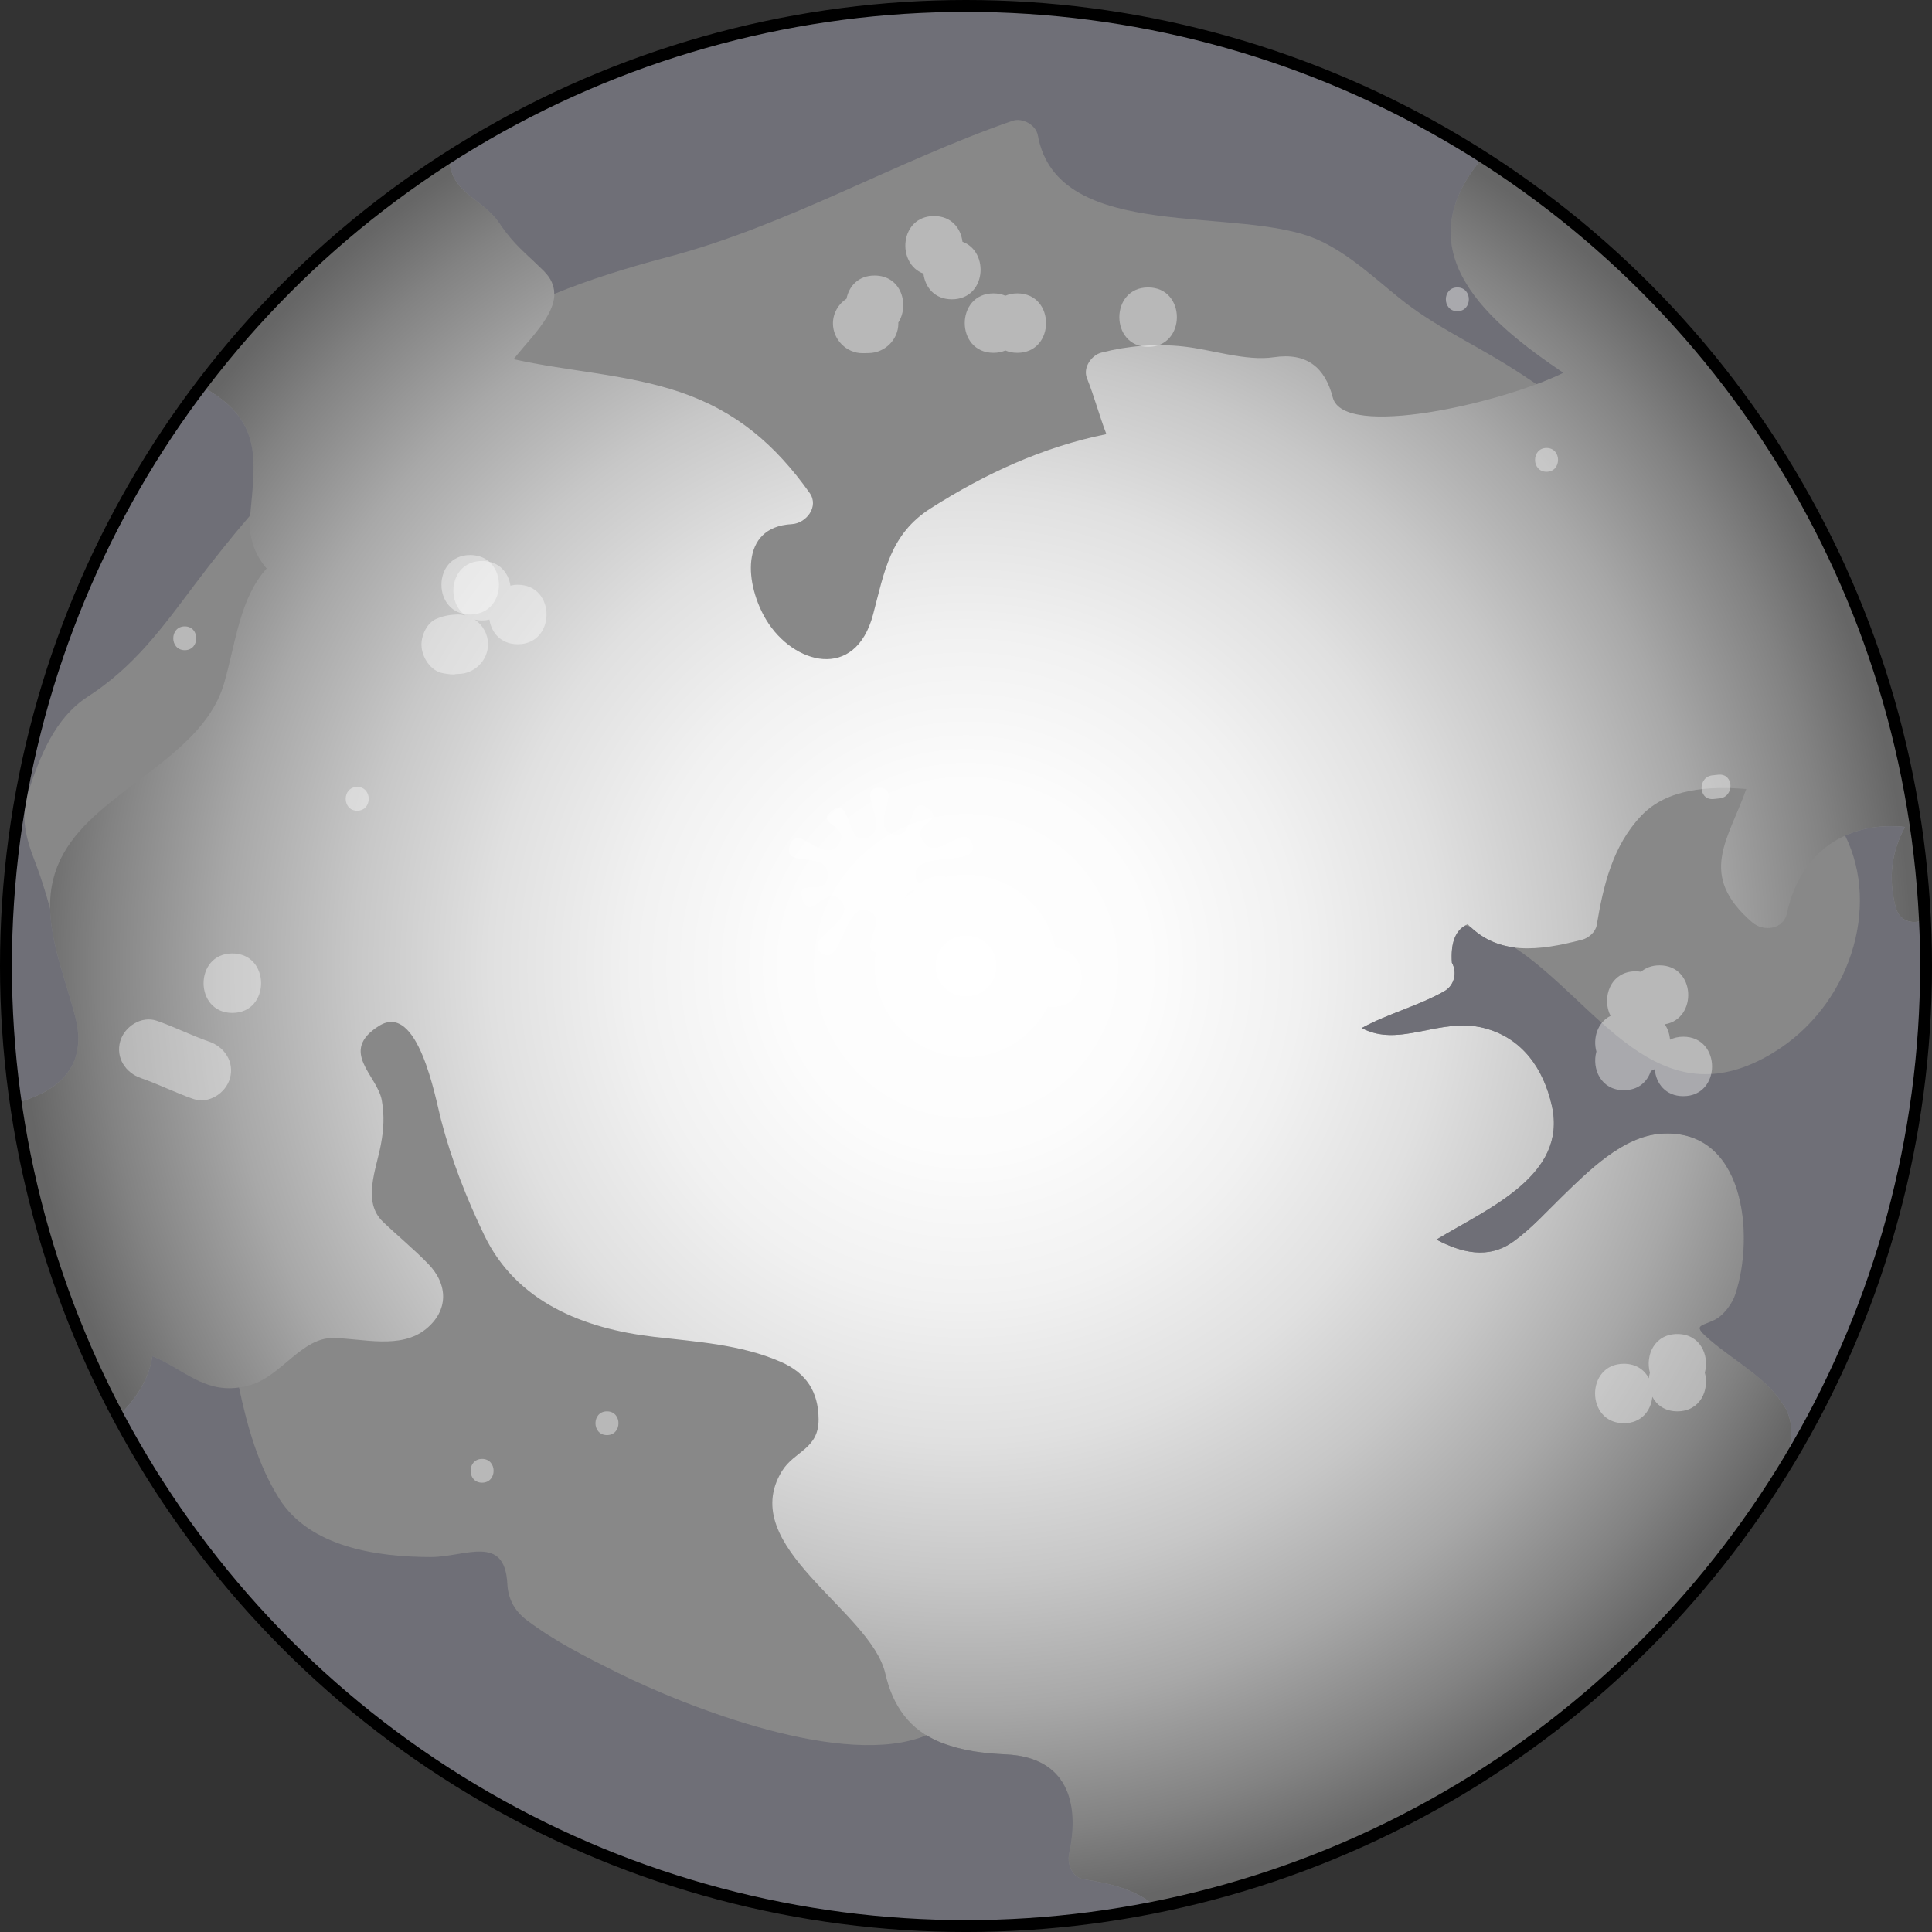 <?xml version="1.0" encoding="utf-8"?>
<!-- Created by: Science Figures, www.sciencefigures.org, Generator: Science Figures Editor -->
<!DOCTYPE svg PUBLIC "-//W3C//DTD SVG 1.1//EN" "http://www.w3.org/Graphics/SVG/1.1/DTD/svg11.dtd">
<svg version="1.1" id="Layer_1" xmlns="http://www.w3.org/2000/svg" xmlns:xlink="http://www.w3.org/1999/xlink" 
	 width="800px" height="800px" viewBox="0 0 162.445 162.445" enable-background="new 0 0 162.445 162.445"
	 xml:space="preserve">
<rect x="0" y="0" width="162.445" height="162.445" fill="#333333" stroke="none"/>
<g>
	<g>
		<circle fill="#CECECE" cx="81.223" cy="81.223" r="80.723"/>
		<radialGradient id="SVGID_1_" cx="81.223" cy="81.223" r="80.723" gradientUnits="userSpaceOnUse">
			<stop  offset="0" style="stop-color:#FFFFFF"/>
			<stop  offset="0.19" style="stop-color:#FCFCFC"/>
			<stop  offset="0.348" style="stop-color:#F1F1F1"/>
			<stop  offset="0.496" style="stop-color:#E0E0E0"/>
			<stop  offset="0.637" style="stop-color:#C7C7C7"/>
			<stop  offset="0.773" style="stop-color:#A8A8A8"/>
			<stop  offset="0.904" style="stop-color:#828282"/>
			<stop  offset="0.985" style="stop-color:#666666"/>
		</radialGradient>
		<circle fill="url(#SVGID_1_)" cx="81.223" cy="81.223" r="80.723"/>
		<path fill="#888888" d="M91.109,158.01c-0.976-0.158-1.4-1.297-1.217-2.145c0.941-4.376-0.244-8.106-5.264-8.35
			c-1.965-0.096-3.678-0.291-5.52-1.006c-2.654-1.031-4.061-3.138-4.662-5.773c-1.218-5.337-12.591-10.694-8.7-17.041
			c1.048-1.71,3.099-1.834,3.083-4.366c-0.015-2.301-1.027-3.88-3.162-4.815c-3.378-1.48-7.108-1.692-10.723-2.117
			c-5.866-0.689-11.511-2.912-14.217-8.521c-1.496-3.102-2.781-6.389-3.645-9.725c-0.477-1.848-1.931-9.952-5.215-7.893
			c-3.421,2.146-0.133,4.157,0.234,6.257c0.229,1.304,0.165,2.425-0.078,3.731c-0.385,2.07-1.586,4.791,0.172,6.478
			c1.253,1.202,2.599,2.298,3.809,3.544c1.696,1.746,1.711,3.935-0.189,5.479c-2.135,1.737-5.347,0.787-7.811,0.756
			c-2.607-0.033-4.328,3.135-6.858,3.928c-3.696,1.158-5.546-1.294-8.338-2.399c-0.3,2.062-1.451,3.642-2.87,5.077
			c13.572,25.484,40.396,42.838,71.283,42.838c5.466,0,10.803-0.55,15.963-1.585C95.692,158.957,93.648,158.419,91.109,158.01z"/>
		<path fill="#888888" d="M161.846,77.303c-0.929,0.465-2.13,0.221-2.453-1.01c-0.668-2.54-0.313-4.724,0.779-6.766
			c-4.787-0.491-8.787,1.994-9.92,7.266c-0.294,1.372-1.985,1.566-2.912,0.768c-4.656-4.013-2.009-6.945-0.508-11.221
			c-3.139-0.244-6.642-0.066-8.841,2.257c-2.404,2.539-3.175,5.845-3.739,9.196c-0.097,0.574-0.677,1.076-1.217,1.217
			c-3.69,0.961-7.069,1.356-9.631-1.296c-1.004,0.421-1.447,1.497-1.327,3.235c0.468,0.817,0.204,1.911-0.626,2.385
			c-2.201,1.254-4.75,1.888-6.955,3.105c3.211,1.706,6.555-0.958,10.283-0.002c3.203,0.822,5.001,3.404,5.703,6.539
			c1.312,5.848-5.3,8.59-9.706,11.25c2.073,1.09,4.349,1.699,6.479,0.16c1.534-1.108,2.773-2.506,4.124-3.818
			c2.162-2.098,5.039-4.991,8.217-5.238c7.068-0.549,7.979,8.452,6.315,13.492c-0.26,0.789-0.979,1.791-1.755,2.162
			c-1.261,0.601-1.869,0.407-0.325,1.729c2.125,1.818,4.883,3.238,6.301,5.703c0.474,0.823,0.59,1.972,0.412,2.892
			c-0.094,0.486-0.095,0.927-0.033,1.334c7.256-12.109,11.434-26.274,11.434-41.419C161.945,79.908,161.908,78.602,161.846,77.303z"
			/>
		<path fill="#888888" d="M42.006,18.793c1.234,1.818,2.164,2.45,3.711,3.98c2.469,2.441-0.772,5.172-2.531,7.428
			c4.641,1.041,9.502,1.246,13.988,2.764c4.729,1.601,8.027,4.434,10.902,8.484c0.816,1.149-0.298,2.559-1.504,2.622
			c-4.46,0.236-3.891,5.165-2.14,8.058c2.261,3.737,7.485,5.174,8.979-0.465c0.951-3.589,1.418-6.744,4.844-8.925
			c4.569-2.909,9.475-5.175,14.772-6.235c-0.594-1.542-1.007-3.137-1.636-4.711c-0.35-0.873,0.373-1.928,1.217-2.145
			c2.252-0.578,4.602-0.766,6.92-0.511c2.387,0.262,5.231,1.248,7.58,0.9c2.779-0.412,4.299,0.86,4.955,3.39
			c0.912,3.516,14.146,0.489,19.381-2.079c-6.313-4.261-13.144-10.005-7.168-17.626c0.145-0.184,0.272-0.363,0.389-0.539
			C112.127,5.154,97.22,0.5,81.223,0.5c-15.99,0-30.882,4.669-43.422,12.689C37.725,16.19,40.52,16.605,42.006,18.793z"/>
		<path fill="#888888" d="M6.309,85.408c-1.365-5.152-3.778-9.878-0.33-14.635c3.4-4.691,11.146-7.432,12.852-13.285
			c1.004-3.451,1.305-7.146,3.589-9.691c-1.021-1.196-1.558-2.668-1.387-4.449c0.487-5.085,0.97-8.079-4.114-10.885
			C6.621,46.007,0.5,62.895,0.5,81.223c0,3.914,0.28,7.762,0.819,11.526C4.862,91.783,7.456,89.734,6.309,85.408z"/>
		<path fill="#6F6F77" d="M91.109,158.01c-0.976-0.158-1.4-1.297-1.217-2.145c0.941-4.376-0.244-8.106-5.264-8.35
			c-1.965-0.096-3.678-0.291-5.52-1.006c-0.439-0.171-0.832-0.381-1.204-0.607c-6.868,2.855-20.109-2.344-26.007-5.273
			c-2.612-1.297-5.278-2.64-7.61-4.408c-0.995-0.754-1.563-1.75-1.627-3.024c-0.209-4.264-3.552-2.279-6.414-2.279
			c-4.447,0-10.172-0.789-12.763-4.901c-1.78-2.826-2.689-6.074-3.386-9.352c-3.021,0.439-4.775-1.639-7.289-2.634
			c-0.3,2.062-1.451,3.642-2.87,5.077c13.572,25.484,40.396,42.838,71.283,42.838c5.466,0,10.803-0.55,15.963-1.585
			C95.692,158.957,93.648,158.419,91.109,158.01z"/>
		<path fill="#6F6F77" d="M161.846,77.303c-0.929,0.465-2.13,0.221-2.453-1.01c-0.668-2.54-0.313-4.724,0.779-6.766
			c-1.83-0.188-3.544,0.063-5.028,0.735c3.002,6.044,0.381,14.354-6.061,18.26c-9.74,5.905-14.747-4.247-21.744-8.854
			c-1.357-0.17-2.608-0.692-3.715-1.747c-0.139-0.037-0.278-0.068-0.419-0.1c-0.858,0.478-1.239,1.514-1.128,3.128
			c0.468,0.817,0.204,1.911-0.626,2.385c-2.201,1.254-4.75,1.888-6.955,3.105c3.211,1.706,6.555-0.958,10.283-0.002
			c3.203,0.822,5.001,3.404,5.703,6.539c1.312,5.848-5.3,8.59-9.706,11.25c2.073,1.09,4.349,1.699,6.479,0.16
			c1.534-1.108,2.773-2.506,4.124-3.818c2.162-2.098,5.039-4.991,8.217-5.238c7.068-0.549,7.979,8.452,6.315,13.492
			c-0.26,0.789-0.979,1.791-1.755,2.162c-1.261,0.601-1.869,0.407-0.325,1.729c2.125,1.818,4.883,3.238,6.301,5.703
			c0.474,0.823,0.59,1.972,0.412,2.892c-0.094,0.486-0.095,0.927-0.033,1.334c7.256-12.109,11.434-26.274,11.434-41.419
			C161.945,79.908,161.908,78.602,161.846,77.303z"/>
		<path fill="#6F6F77" d="M42.006,18.793c1.234,1.818,2.164,2.45,3.711,3.98c0.638,0.631,0.89,1.28,0.889,1.937
			c2.997-1.22,6.141-2.201,9.46-3.075c10.168-2.678,19.164-8.039,29.053-11.473c0.839-0.292,1.981,0.324,2.144,1.217
			c1.666,9.22,17.085,5.78,23.661,8.832c2.527,1.173,4.577,3.104,6.726,4.841c2.802,2.264,5.865,3.675,8.907,5.543
			c0.899,0.553,1.772,1.125,2.633,1.709c0.848-0.316,1.613-0.64,2.257-0.955c-6.313-4.261-13.144-10.005-7.168-17.626
			c0.145-0.184,0.272-0.363,0.389-0.539C112.127,5.154,97.22,0.5,81.223,0.5c-15.99,0-30.882,4.669-43.422,12.689
			C37.725,16.19,40.52,16.605,42.006,18.793z"/>
		<path fill="#6F6F77" d="M4.218,76.421c-0.369-1.346-0.772-2.677-1.273-3.962c-0.76-1.95-1.252-3.785-0.573-5.858
			c0.979-2.987,2.231-6.228,4.997-8.017c3.947-2.554,6.249-5.773,9.048-9.49c1.491-1.979,3.022-3.903,4.617-5.755
			c0.486-5.079,0.966-8.072-4.115-10.876C6.621,46.007,0.5,62.895,0.5,81.223c0,3.914,0.28,7.762,0.819,11.526
			c3.543-0.966,6.137-3.015,4.989-7.341C5.482,82.29,4.28,79.328,4.218,76.421z"/>
		<circle fill="none" cx="81.223" cy="81.223" r="80.723"/>
		<path fill="none" d="M91.109,158.01c-0.976-0.158-1.4-1.297-1.217-2.145c0.941-4.376-0.244-8.106-5.264-8.35
			c-1.965-0.096-3.678-0.291-5.52-1.006c-2.654-1.031-4.061-3.138-4.662-5.773c-1.218-5.337-12.591-10.694-8.7-17.041
			c1.048-1.71,3.099-1.834,3.083-4.366c-0.015-2.301-1.027-3.88-3.162-4.815c-3.378-1.48-7.108-1.692-10.723-2.117
			c-5.866-0.689-11.511-2.912-14.217-8.521c-1.496-3.102-2.781-6.389-3.645-9.725c-0.477-1.848-1.931-9.952-5.215-7.893
			c-3.421,2.146-0.133,4.157,0.234,6.257c0.229,1.304,0.165,2.425-0.078,3.731c-0.385,2.07-1.586,4.791,0.172,6.478
			c1.253,1.202,2.599,2.298,3.809,3.544c1.696,1.746,1.711,3.935-0.189,5.479c-2.135,1.737-5.347,0.787-7.811,0.756
			c-2.607-0.033-4.328,3.135-6.858,3.928c-3.696,1.158-5.546-1.294-8.338-2.399c-0.3,2.062-1.451,3.642-2.87,5.077
			c13.572,25.484,40.396,42.838,71.283,42.838c5.466,0,10.803-0.55,15.963-1.585C95.692,158.957,93.648,158.419,91.109,158.01z"/>
		<path fill="none" d="M161.846,77.303c-0.929,0.465-2.13,0.221-2.453-1.01c-0.668-2.54-0.313-4.724,0.779-6.766
			c-4.787-0.491-8.787,1.994-9.92,7.266c-0.294,1.372-1.985,1.566-2.912,0.768c-4.656-4.013-2.009-6.945-0.508-11.221
			c-3.139-0.244-6.642-0.066-8.841,2.257c-2.404,2.539-3.175,5.845-3.739,9.196c-0.097,0.574-0.677,1.076-1.217,1.217
			c-3.69,0.961-7.069,1.356-9.631-1.296c-1.004,0.421-1.447,1.497-1.327,3.235c0.468,0.817,0.204,1.911-0.626,2.385
			c-2.201,1.254-4.75,1.888-6.955,3.105c3.211,1.706,6.555-0.958,10.283-0.002c3.203,0.822,5.001,3.404,5.703,6.539
			c1.312,5.848-5.3,8.59-9.706,11.25c2.073,1.09,4.349,1.699,6.479,0.16c1.534-1.108,2.773-2.506,4.124-3.818
			c2.162-2.098,5.039-4.991,8.217-5.238c7.068-0.549,7.979,8.452,6.315,13.492c-0.26,0.789-0.979,1.791-1.755,2.162
			c-1.261,0.601-1.869,0.407-0.325,1.729c2.125,1.818,4.883,3.238,6.301,5.703c0.474,0.823,0.59,1.972,0.412,2.892
			c-0.094,0.486-0.095,0.927-0.033,1.334c7.256-12.109,11.434-26.274,11.434-41.419C161.945,79.908,161.908,78.602,161.846,77.303z"
			/>
		<path fill="none" d="M42.006,18.793c1.234,1.818,2.164,2.45,3.711,3.98c2.469,2.441-0.772,5.172-2.531,7.428
			c4.641,1.041,9.502,1.246,13.988,2.764c4.729,1.601,8.027,4.434,10.902,8.484c0.816,1.149-0.298,2.559-1.504,2.622
			c-4.46,0.236-3.891,5.165-2.14,8.058c2.261,3.737,7.485,5.174,8.979-0.465c0.951-3.589,1.418-6.744,4.844-8.925
			c4.569-2.909,9.475-5.175,14.772-6.235c-0.594-1.542-1.007-3.137-1.636-4.711c-0.35-0.873,0.373-1.928,1.217-2.145
			c2.252-0.578,4.602-0.766,6.92-0.511c2.387,0.262,5.231,1.248,7.58,0.9c2.779-0.412,4.299,0.86,4.955,3.39
			c0.912,3.516,14.146,0.489,19.381-2.079c-6.313-4.261-13.144-10.005-7.168-17.626c0.145-0.184,0.272-0.363,0.389-0.539
			C112.127,5.154,97.22,0.5,81.223,0.5c-15.99,0-30.882,4.669-43.422,12.689C37.725,16.19,40.52,16.605,42.006,18.793z"/>
		<path fill="none" d="M6.309,85.408c-1.365-5.152-3.778-9.878-0.33-14.635c3.4-4.691,11.146-7.432,12.852-13.285
			c1.004-3.451,1.305-7.146,3.589-9.691c-1.021-1.196-1.558-2.668-1.387-4.449c0.487-5.085,0.97-8.079-4.114-10.885
			C6.621,46.007,0.5,62.895,0.5,81.223c0,3.914,0.28,7.762,0.819,11.526C4.862,91.783,7.456,89.734,6.309,85.408z"/>
		<g opacity="0.4">
			<path fill="#FFFFFF" d="M73.916,66.233c2.1,0-0.885,3.233,1.112,3.882c1.999,0.649,1.251-3.401,2.952-2.167
				c1.7,1.233-1.545,1.165-0.311,2.864c1.234,1.699,3.449-1.822,4.097,0.175c0.648,1.998-4.784,0.45-4.784,2.55
				c0,2.101,5.136,0.458,4.488,2.456c-0.647,1.998-3.991-2.461-5.225-0.762c-1.234,1.7,3.243,2.4,1.543,3.634
				c-1.701,1.234-0.31-1.162-2.309-0.513c-1.998,0.648,0.537,1.742-1.563,1.742s1.016-2.885-0.982-3.534
				c-1.999-0.649-2.133,4.84-3.834,3.605c-1.7-1.233,2.909-2.646,1.675-4.346c-1.233-1.699-2.64,1.806-3.288-0.192
				c-0.647-1.999,2.113,0.009,2.113-2.092c0-2.101-3.841-0.441-3.193-2.439c0.648-1.998,2.837,1.642,4.071-0.058
				c1.234-1.699-2.182-1.661-0.482-2.894c1.701-1.234,1.063,3.146,2.979,2.283C74.993,69.52,71.816,66.233,73.916,66.233z"/>
		</g>
	</g>
	<circle fill="none" stroke="#000000" stroke-miterlimit="10" cx="81.223" cy="81.223" r="80.723"/>
	<path opacity="0.4" fill="#FFFFFF" d="M17.591,87.583c-1.489-0.514-2.896-1.232-4.414-1.758c-1.289-0.445-2.731,0.496-3.075,1.746
		c-0.379,1.378,0.459,2.631,1.746,3.076c1.489,0.514,2.896,1.232,4.414,1.758c1.289,0.445,2.731-0.496,3.075-1.746
		C19.716,89.281,18.877,88.028,17.591,87.583z"/>
	<path opacity="0.4" fill="#FFFFFF" d="M19.535,80.167c-3.224,0-3.224,5,0,5S22.759,80.167,19.535,80.167z"/>
	<path opacity="0.4" fill="#FFFFFF" d="M39.535,46.667c-3.224,0-3.224,5,0,5S42.759,46.667,39.535,46.667z"/>
	<g>
		<path opacity="0.4" fill="#FFFFFF" d="M43.535,49.167c-0.222,0-0.425,0.028-0.617,0.072c-0.164-1.092-0.956-2.072-2.383-2.072
			c-2.65,0-3.117,3.373-1.411,4.576c-0.19-0.047-0.386-0.079-0.589-0.077c-0.669,0.006-1.24,0.104-1.859,0.374
			c-0.78,0.34-1.238,1.358-1.238,2.159c0,1.021,0.754,2.234,1.835,2.411c0.253,0.041,0.506,0.089,0.762,0.095
			c0.075,0.002,0.146-0.014,0.221-0.019c0.026-0.004,0.052-0.006,0.084-0.009c-0.003,0.001-0.006,0.001-0.009,0.002
			c0.02-0.002,0.04-0.002,0.059-0.005c0.046-0.003,0.088-0.007,0.145-0.008c1.363-0.013,2.5-1.127,2.5-2.5
			c0-0.844-0.442-1.612-1.106-2.068c0.188,0.042,0.388,0.069,0.606,0.069c0.222,0,0.425-0.028,0.617-0.072
			c0.164,1.092,0.956,2.072,2.383,2.072C46.759,54.167,46.759,49.167,43.535,49.167z"/>
		<path opacity="0.4" fill="#FFFFFF" d="M38.332,56.679c-0.025,0.003-0.05,0.005-0.076,0.007
			C38.016,56.717,38.021,56.765,38.332,56.679z"/>
	</g>
	<path opacity="0.4" fill="#FFFFFF" d="M77.535,78.667c-0.667,0-1.187,0.221-1.578,0.56c-2.632,0.56-2.44,4.94,0.578,4.94
		c0.667,0,1.188-0.221,1.578-0.561C80.745,83.047,80.553,78.667,77.535,78.667z"/>
	<path opacity="0.4" fill="#FFFFFF" d="M84.721,76.661c-0.459-0.235-0.896-0.5-1.318-0.795c-0.029-0.021-0.058-0.042-0.086-0.063
		c-0.006-0.004-0.006-0.004-0.011-0.008c-0.164-0.134-0.319-0.278-0.472-0.426c-0.505-0.495-1.177-0.732-1.842-0.715
		c-0.396-0.577-1.042-0.986-1.957-0.986c-3.224,0-3.224,5,0,5c0.023,0,0.042-0.006,0.064-0.006c0.064,0.083,0.124,0.167,0.2,0.242
		c0.844,0.826,1.847,1.538,2.898,2.076c1.213,0.622,2.704,0.326,3.42-0.897C86.277,78.956,85.933,77.282,84.721,76.661z"/>
	<path opacity="0.4" fill="#FFFFFF" d="M88.535,79.667c-3.225,0-3.225,5,0,5S91.76,79.667,88.535,79.667z"/>
	<path opacity="0.4" fill="#FFFFFF" d="M141.535,87.167c-0.432,0-0.801,0.094-1.116,0.25c-0.041-0.464-0.181-0.917-0.447-1.293
		c2.773-0.436,2.632-4.957-0.437-4.957c-0.656,0-1.172,0.213-1.561,0.543c-0.141-0.021-0.283-0.043-0.439-0.043
		c-2.174,0-2.875,2.27-2.118,3.75c-1.104,0.543-1.498,1.879-1.19,3c-0.396,1.441,0.369,3.25,2.309,3.25
		c1.228,0,1.981-0.725,2.271-1.622c0.121-0.037,0.221-0.099,0.328-0.151c0.092,1.17,0.886,2.273,2.4,2.273
		C144.76,92.167,144.76,87.167,141.535,87.167z"/>
	<path opacity="0.4" fill="#FFFFFF" d="M141.035,112.167c-1.941,0-2.705,1.812-2.309,3.254c-0.041,0.152-0.071,0.308-0.087,0.465
		c-0.37-0.7-1.068-1.219-2.104-1.219c-3.225,0-3.225,5,0,5c1.49,0,2.283-1.07,2.396-2.219c0.37,0.7,1.068,1.219,2.104,1.219
		c1.939,0,2.704-1.809,2.309-3.25C143.739,113.976,142.975,112.167,141.035,112.167z"/>
	<path opacity="0.4" fill="#FFFFFF" d="M73.535,23.167c-1.373,0-2.155,0.907-2.359,1.948c-0.682,0.447-1.141,1.211-1.141,2.082
		c0,1.353,1.137,2.513,2.5,2.5c0.167-0.001,0.333-0.008,0.5-0.009c1.363-0.013,2.5-1.127,2.5-2.5c0-0.021-0.006-0.04-0.006-0.06
		C76.475,25.664,75.816,23.167,73.535,23.167z"/>
	<path opacity="0.4" fill="#FFFFFF" d="M80.926,20.328c-0.133-1.127-0.925-2.161-2.391-2.161c-2.89,0-3.181,4.006-0.891,4.839
		c0.133,1.127,0.925,2.161,2.391,2.161C82.925,25.167,83.217,21.161,80.926,20.328z"/>
	<path opacity="0.4" fill="#FFFFFF" d="M85.535,24.667c-0.379,0-0.71,0.074-1,0.196c-0.29-0.122-0.621-0.196-1-0.196
		c-3.224,0-3.224,5,0,5c0.379,0,0.71-0.074,1-0.196c0.29,0.122,0.621,0.196,1,0.196C88.76,29.667,88.76,24.667,85.535,24.667z"/>
	<path opacity="0.4" fill="#FFFFFF" d="M96.535,24.167c-3.225,0-3.225,5,0,5S99.76,24.167,96.535,24.167z"/>
	<path opacity="0.4" fill="#FFFFFF" d="M144.535,65.134c-0.153,0.009-0.42,0.049-0.5,0.054c-1.282,0.072-1.289,2.073,0,2
		c0.153-0.009,0.42-0.049,0.5-0.054C145.817,67.062,145.824,65.062,144.535,65.134z"/>
	<path opacity="0.4" fill="#FFFFFF" d="M122.535,24.167c-1.289,0-1.289,2,0,2S123.824,24.167,122.535,24.167z"/>
	<path opacity="0.4" fill="#FFFFFF" d="M130.035,37.667c-1.289,0-1.289,2,0,2S131.324,37.667,130.035,37.667z"/>
	<path opacity="0.4" fill="#FFFFFF" d="M15.535,52.667c-1.29,0-1.29,2,0,2S16.825,52.667,15.535,52.667z"/>
	<path opacity="0.4" fill="#FFFFFF" d="M30.035,66.167c-1.29,0-1.29,2,0,2S31.325,66.167,30.035,66.167z"/>
	<path opacity="0.4" fill="#FFFFFF" d="M40.535,122.667c-1.29,0-1.29,2,0,2S41.825,122.667,40.535,122.667z"/>
	<path opacity="0.4" fill="#FFFFFF" d="M51.035,118.667c-1.29,0-1.29,2,0,2S52.325,118.667,51.035,118.667z"/>
</g>
</svg>